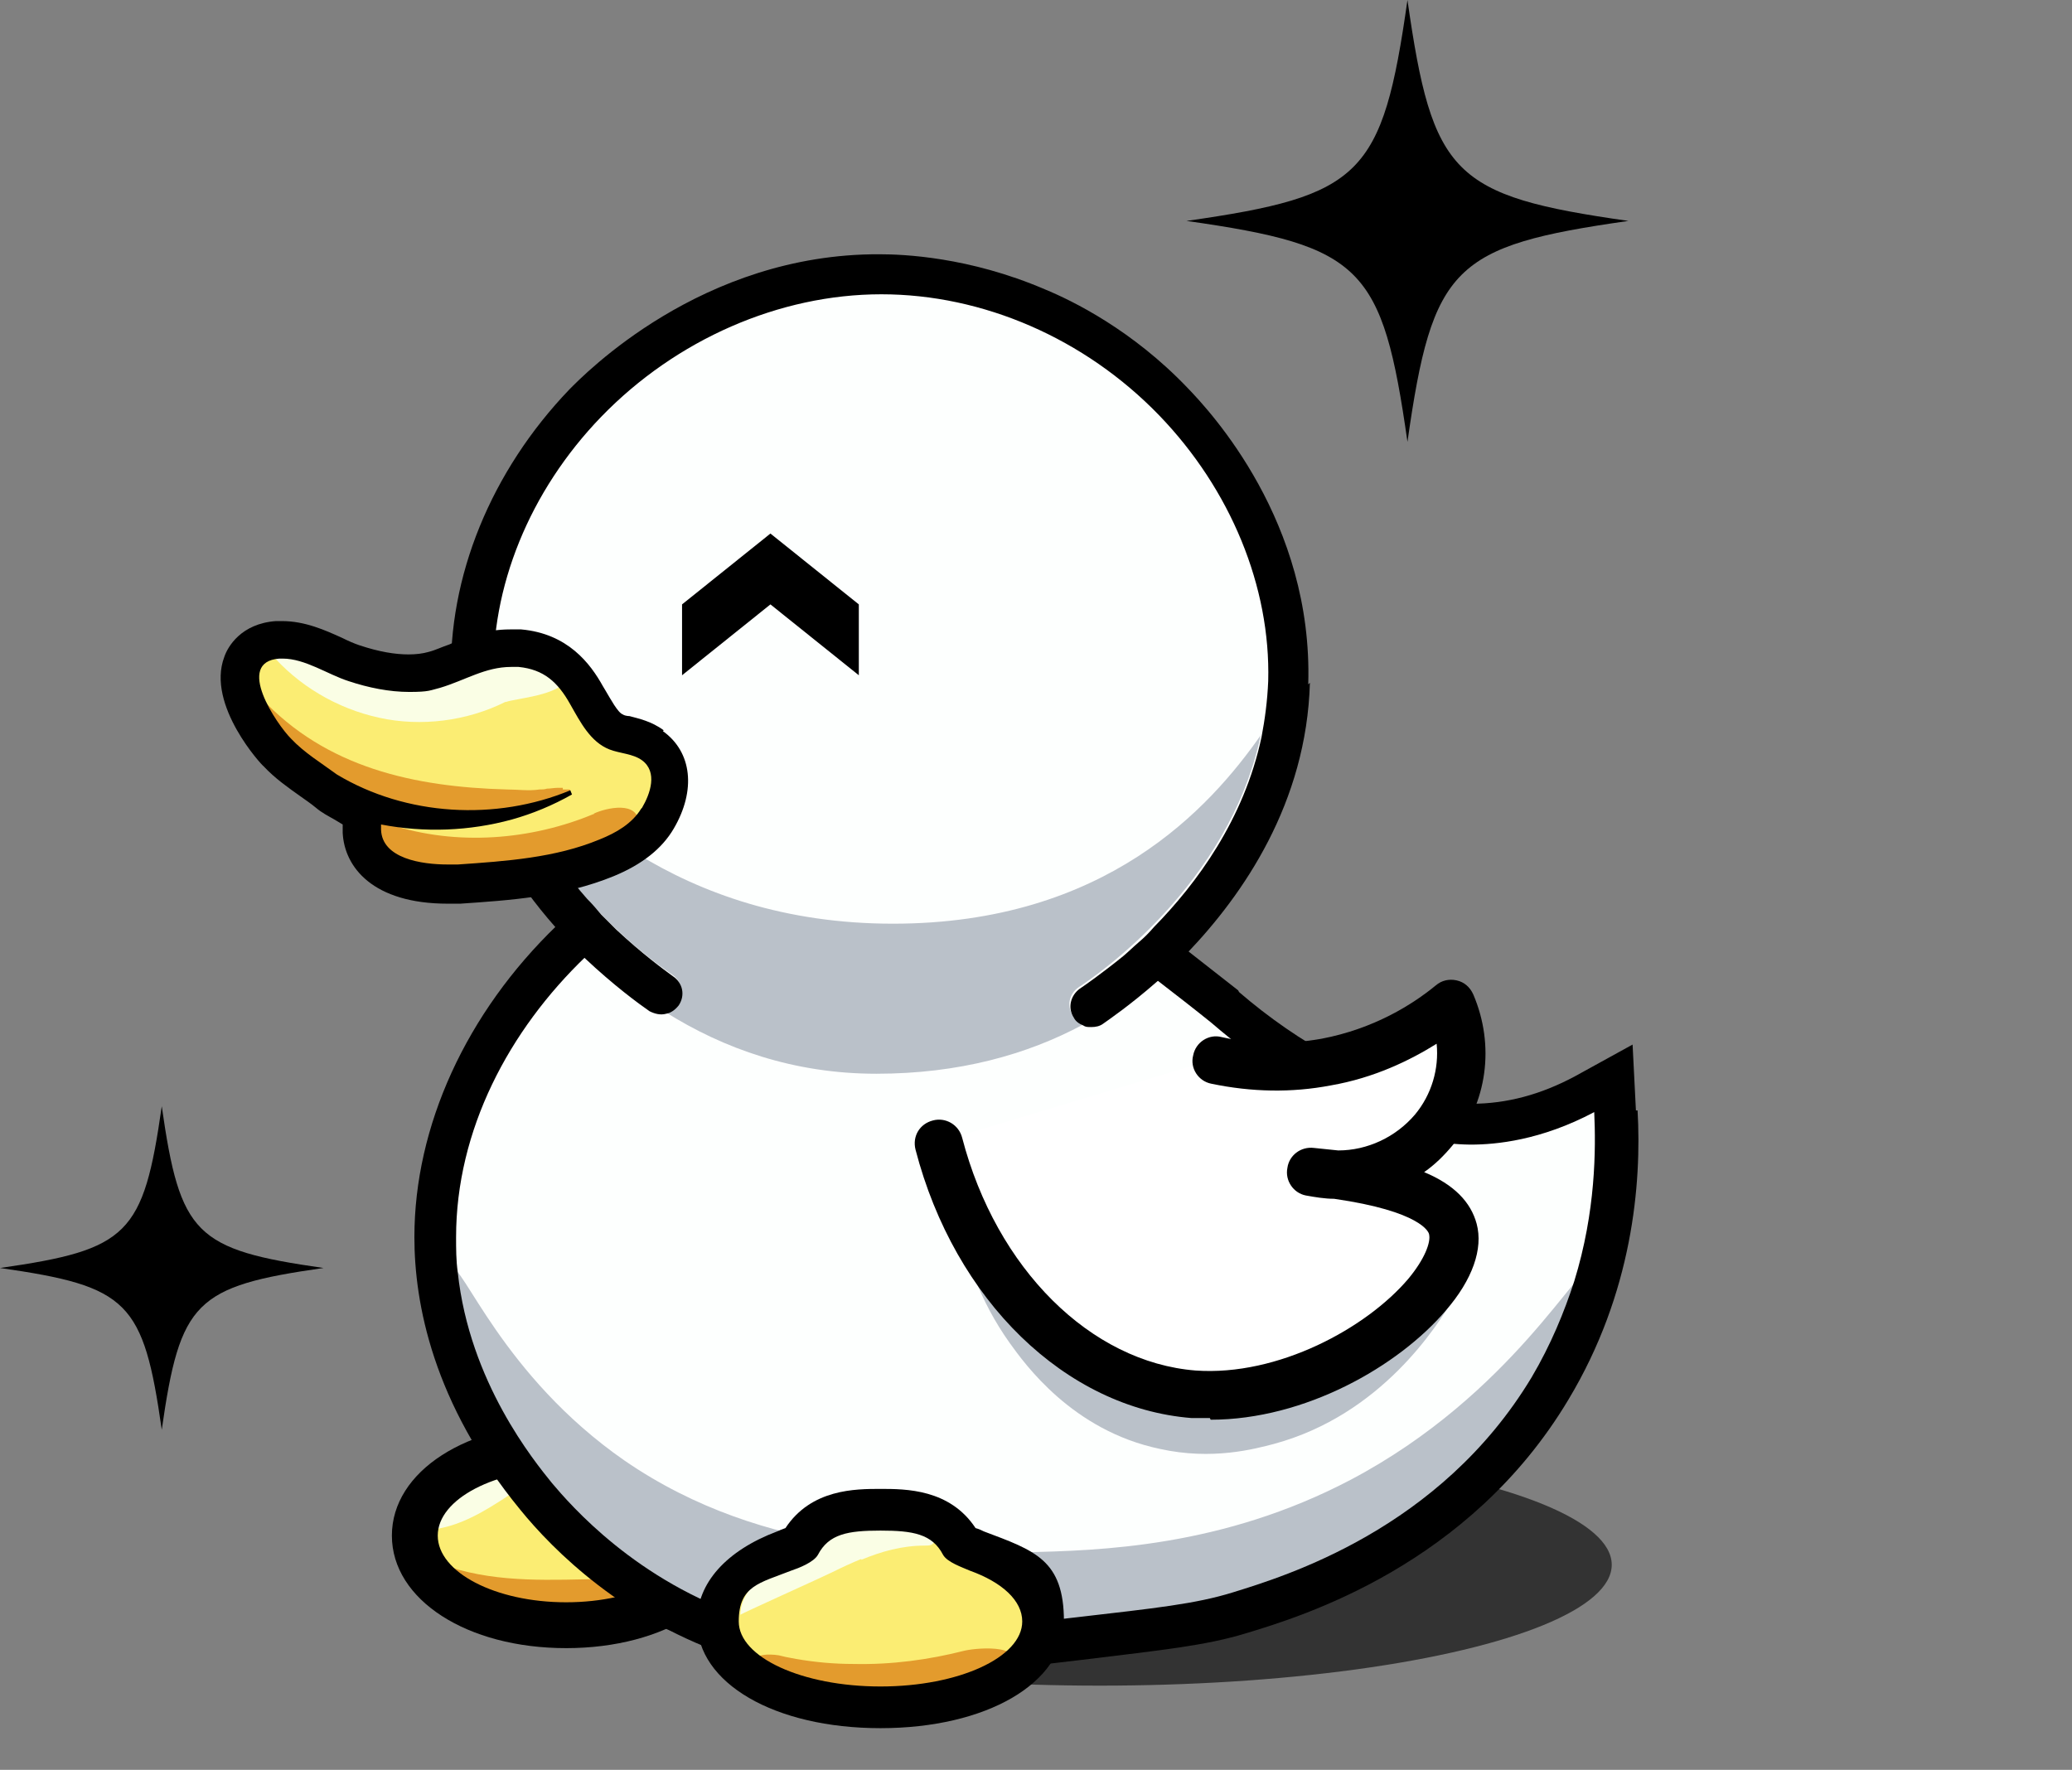 <?xml version="1.0" encoding="UTF-8"?>
<svg id="uuid-0414ec4b-1c22-4b13-b6a9-e56d7ff557cd" xmlns="http://www.w3.org/2000/svg"
	viewBox="0 0 248.5 212.3">
	<rect x="0" y="0" width="248.5" height="212.3" fill="#808080" stroke="none"/>
	<defs>
		<style>
			.uuid-fbd9e129-dbdb-49bf-a872-3f98e144bb22{fill:#fff;}.uuid-762ed457-fefb-4efb-9e42-9d52357ba377{fill:#fafee5;}.uuid-707c604c-9fbf-4d3e-b82b-0c5b3f82006f{fill:#bac1c9;}.uuid-7a3e466b-825b-48a0-aa1d-28f7966d1bd4{fill:#333;}.uuid-14df10a2-0ecf-4713-8375-b9ea4e7c599a{fill:#e39b2d;}.uuid-d7ef4570-0357-4253-8b77-ddbad7ed2056{fill:#fdfffe;}.uuid-9a634e4c-eff0-4d06-9a8f-3c13a01742e6{fill:#fbed73;}</style>
	</defs>
	<g id="uuid-b46dd1a3-a831-4eed-a0f9-d751a11f2db2">
		<ellipse class="uuid-7a3e466b-825b-48a0-aa1d-28f7966d1bd4" cx="131.9" cy="187.7" rx="61.4"
			ry="14.5" />
		<path class="uuid-9a634e4c-eff0-4d06-9a8f-3c13a01742e6"
			d="M67.9,195c-10.4,0-18.2-4.6-18.2-10.8s7.8-10.8,18.2-10.8,18.2,4.6,18.2,10.8-7.8,10.8-18.2,10.8Z" />
		<path class="uuid-14df10a2-0ecf-4713-8375-b9ea4e7c599a"
			d="M71.8,193.4c.9-.1,1.8-.4,2.4-1s.9-1.7.3-2.4c-.5-.5-1.3-.6-2.1-.6-6.2.1-12.4.5-18.4-1.4-.6.8-.4,2,.1,2.9,1.4,2.2,3.8,3.2,6.4,2.9,3.7-.4,7.4.1,11.2-.5Z" />
		<path class="uuid-762ed457-fefb-4efb-9e42-9d52357ba377"
			d="M62.2,178.6c.6-.4,1.3-.9,1.4-1.6,0-.6-.2-1.2-.7-1.6s-1-.6-1.6-.7c-3.6-.8-7.7.5-10,3.4-2,2.4-2.2,6,1.6,5.2,3.4-.7,6.4-2.8,9.3-4.7Z" />
		<path
			d="M67.9,176.2c8.5,0,15.4,3.6,15.4,8s-6.9,8-15.4,8-15.4-3.6-15.4-8,6.9-8,15.4-8h0ZM67.9,170.7c-11.9,0-20.9,5.8-20.9,13.5s9,13.5,20.9,13.5,20.9-5.8,20.9-13.5-9-13.5-20.9-13.5h0Z" />
		<path class="uuid-d7ef4570-0357-4253-8b77-ddbad7ed2056"
			d="M134.7,114.6c.6-.5,1.2-1.1,1.9-1.7l4,3.1,6.3,4.9h0c3.7,3.3,7.7,6.1,12,8.3,5.7,3,10.6,5.6,17.4,5.7h.1c4.5,0,9.2-1.2,13.6-3.6l3.5-1.9.2,3.9c.4,8.4-.6,21-7.9,33.3-4.7,7.8-10.6,13.3-16.5,17.3,0,0-.2.1-.2.2-8.5,5.8-16.8,8.2-20.5,9.4-4.6,1.4-9.3,2-18.3,3,0,0,0,0,0,0-.3,0-.6,0-.9.1-10.8,1.3-18.5,2.2-25.2,2.2s-10.5-.7-15.2-2.2c-12.8-4.2-21-12.5-24.7-17-10-12.2-12.1-23.7-12.1-31.1,0-13.8,6.7-26.2,16.3-35.5,1.2-1.2,2.5-2.3,3.7-3.3.6.6,1.2,1.2,1.8,1.8l60.9,3.2Z" />
		<path class="uuid-707c604c-9fbf-4d3e-b82b-0c5b3f82006f"
			d="M190.9,152.1c1.5,1.1-4.9,19.1-20.8,31.3-15.8,12.1-33.5,12.9-47.2,13.5-16.6.8-34.3,1.6-49.3-10-16.5-12.7-21.1-33.9-19.5-34.8,1.3-.8,6.1,12.9,20.8,23.1,17,11.7,36.5,11.2,48,11,9-.2,23.7-.6,39.1-8.7,19.5-10.3,27.5-26.4,29-25.4Z" />
		<path
			d="M196.2,133.2l-.4-7.9-6.9,3.8c-4.1,2.2-8.2,3.3-12.4,3.3h-.1c-6.1,0-10.8-2.5-16.2-5.4-4.1-2.2-8-4.9-11.6-8h0c0,0-.1-.2-.1-.2l-6-4.7-4-3.1c-.6.6-1.2,1.2-1.8,1.8-.6.6-1.3,1.2-1.9,1.7,1.3,1,2.7,2.1,4,3.1,2.2,1.7,4.4,3.4,6.5,5.1,2.8,2.4,6.9,5.7,12.5,8.6,5.7,3,11.2,5.9,18.5,6h.1c3,0,8.4-.5,14.8-3.9.2,4.4.2,11.9-2.4,20.3,0,0,0,0,0,0-1.2,3.7-2.8,7.6-5.1,11.5-11,18.3-29.7,23.9-35.8,25.8-4.5,1.4-9.3,1.9-18.8,3-10.7,1.2-18.4,2.2-24.9,2.2s-9.8-.6-14.4-2.1c-13.5-4.4-21.4-13.6-23.6-16.2-2.1-2.6-9.9-12.1-11.3-25.3h0c-.2-1.4-.2-2.8-.2-4.2,0-12.8,6.3-24.8,15.6-33.7,1.2-1.2,2.5-2.3,3.7-3.3-.6-.5-1.2-1.1-1.8-1.8-.6-.6-1.1-1.2-1.7-1.9-1.3,1-2.5,2.1-3.7,3.3h0c-10.9,10.5-17.1,24.1-17.1,37.4,0,7.9,2.2,19.9,12.7,32.7,3.9,4.8,12.4,13.4,25.9,17.8,5,1.6,9.9,2.4,16,2.4s14.6-.9,25.5-2.2c9.8-1.2,14.8-1.7,19.7-3.2,6.6-2,26.7-8.1,38.6-28,7.7-12.8,8.8-25.9,8.3-34.7Z" />
		<path class="uuid-d7ef4570-0357-4253-8b77-ddbad7ed2056"
			d="M56.6,80c.1,26.5,23.6,46.9,49,46.9,25.3,0,48.6-20.3,48.9-46.6.2-26.6-23.2-47.4-48.8-47.5-25.6,0-49.1,20.6-49,47.3Z" />
		<path class="uuid-707c604c-9fbf-4d3e-b82b-0c5b3f82006f"
			d="M128.8,122c.3.4.7.8,1.1.9-6.7,3.6-14.9,5.9-24.8,5.9s-18.3-3-25.3-7.4c.6-.1,1.1-.5,1.5-1,.8-1.1.5-2.7-.7-3.5-3.1-2.1-17.3-12.5-20.8-29.3,7.2,8.6,21.4,23.2,47.3,23.2,25.5,0,38-13.9,44.1-22.6-3.8,18-19.8,28.9-21.8,30.2-1.2.8-1.5,2.3-.7,3.5Z" />
		<path
			d="M157.1,81.9c-.4,14.4-8,25.4-14.7,32.4-.6.6-1.2,1.2-1.8,1.8-.6.6-1.3,1.2-1.9,1.7-3.2,2.8-5.7,4.5-6.4,5-.4.3-.9.4-1.4.4s-.7,0-1-.2c-.5-.2-.9-.5-1.1-.9-.8-1.2-.4-2.7.7-3.5.6-.4,2.6-1.8,5.2-3.9.6-.5,1.2-1.1,1.9-1.7.6-.5,1.2-1.1,1.8-1.8,5.1-5.2,10.8-12.9,12.9-22.8.4-2.1.7-4.3.8-6.7.3-11.3-4.5-23-13.1-31.9-8.9-9.2-21.1-14.5-33.3-14.5s-24.6,5.4-33.6,14.7c-8.6,8.9-13.3,20.5-12.9,31.7,0,2.1.3,4.1.7,6,1.7,8.3,6.1,15.1,10.5,20.1.6.6,1.2,1.3,1.7,1.9.6.6,1.2,1.2,1.8,1.8,3.1,2.9,5.7,4.8,6.8,5.6,1.2.8,1.5,2.3.7,3.5-.4.5-.9.9-1.5,1-.7.2-1.4,0-2-.3-1.3-.9-4.3-3.1-7.8-6.4-.6-.6-1.2-1.1-1.8-1.8-.6-.6-1.1-1.2-1.7-1.9-4.7-5.3-9.4-12.6-11.5-21.5-.6-2.4-.9-5-1-7.7,0-.1,0-.3,0-.4-.4-12.4,4.8-25.1,14.2-34.9,1.7-1.7,15.8-16.3,37.2-16.2,2.8,0,10.7.3,19.8,4.2,3.4,1.4,10.5,4.9,17.1,11.8,2.8,2.9,15.1,16.1,14.5,35.6Z" />
		<polygon points="103 81 92.4 72.5 81.8 81 81.8 72.5 92.4 64 103 72.5 103 81" />
		<path class="uuid-9a634e4c-eff0-4d06-9a8f-3c13a01742e6"
			d="M105.6,204.7c-11.1,0-19.5-4.4-19.5-10.3s2.9-6.5,7.9-8.4c.4-.2,1.6-.6,2-.9,2.1-3.7,5.9-4.1,9.6-4.1s7.5.3,9.6,4.1c.4.3,1.5.7,1.9.9,5.1,1.9,8,5,8,8.4,0,5.9-8.4,10.3-19.5,10.3Z" />
		<path class="uuid-762ed457-fefb-4efb-9e42-9d52357ba377"
			d="M103.3,187c-1.2.5-2.3,1-3.5,1.6s-11,5-11,5.1c0-1.7,1-3.1,2.2-4.3,2.8-2.9,6.3-5.2,10.3-6.1,2-.5,4.2-.6,6.2-.3s5.6,1.6,4.2,2.3c-.2.1-.5.1-.8.1-2.7,0-5.2.7-7.6,1.7Z" />
		<path class="uuid-14df10a2-0ecf-4713-8375-b9ea4e7c599a"
			d="M92.9,198.5c-1.3-.1-2.5,0-2.7,1.3-.2,1,.9,1.8,1.8,2.2,7.2,3.5,15.8,4,23.4,1.6,1.8-.6,4.3-1.5,5.5-3.1,2.7-3.3-3.4-2.9-5.2-2.5-4.3,1.1-8.8,1.7-13.3,1.6-2.3,0-4.6-.2-6.9-.6s-1.6-.4-2.6-.5Z" />
		<path
			d="M105.6,183.6c3.9,0,6.2.4,7.5,2.9.5.9,2.3,1.5,3.2,1.9,3.9,1.4,6.3,3.6,6.3,6.1,0,4.3-7.6,7.8-17,7.8s-17-3.5-17-7.8,2.5-4.6,6.3-6.1c.9-.3,2.7-1,3.2-1.9,1.3-2.5,3.6-2.9,7.5-2.9h0ZM105.6,178.6c-3,0-8.3,0-11.4,4.7-.3.1-.8.3-1,.4h0c-6.1,2.3-9.6,6.2-9.6,10.8,0,7.4,9.3,12.8,22,12.8s22-5.4,22-12.8-3.5-8.5-9.6-10.8h0c-.2-.1-.6-.3-1-.4-3.1-4.7-8.4-4.7-11.4-4.7h0Z" />
		<path class="uuid-fbd9e129-dbdb-49bf-a872-3f98e144bb22"
			d="M112.6,137.1c4.5,16.9,16.8,29,30.6,30,16.2,1.2,32.7-13,31-19.9-1.1-4.3-9.4-6.1-17-6.9,5.4,1.2,11.1-.7,14.6-5,3.4-4.2,4.2-10.1,2.1-15.1-2.4,2-7.5,5.6-15,7-5.6,1.1-10.3.4-13.1-.2l-33.2,10Z" />
		<path class="uuid-707c604c-9fbf-4d3e-b82b-0c5b3f82006f"
			d="M132.1,161.6c3.4,1.6,10.7,5,20.4,4.1,11.5-1.1,19.1-7.4,21.8-9.9-1.9,3.2-8.6,13.9-21.5,17.4-2.3.6-7.4,2-13.7.6-10.5-2.2-16.2-10.2-18-12.7-3.7-5.2-5.3-10.4-6-14.1,2.3,3.3,7.6,10.1,17,14.6Z" />
		<path
			d="M145.1,170.1c-.7,0-1.5,0-2.2,0-15.1-1.2-28.4-14.1-33.1-32.2-.4-1.6.5-3.1,2.1-3.5,1.5-.4,3.1.5,3.5,2.1,4.1,15.7,15.4,26.9,28,27.9,9.9.7,20.5-5.1,25.5-11,2-2.4,2.7-4.4,2.5-5.3,0-.3-1-2.8-11.4-4.3-1.1,0-2.3-.2-3.4-.4-1.5-.3-2.5-1.8-2.2-3.3.2-1.5,1.6-2.6,3.2-2.4,1,.1,2,.2,2.9.3h0c3.5,0,6.9-1.6,9.2-4.3,2-2.4,2.9-5.5,2.6-8.5-3.2,2-7.5,4.1-12.7,5-4.7.9-9.5.8-14.3-.2-1.6-.3-2.6-1.9-2.2-3.4.3-1.6,1.9-2.6,3.4-2.2,4,.9,8,.9,12,.2,6.3-1.2,10.9-4.1,13.7-6.4.7-.6,1.6-.8,2.5-.6.9.2,1.6.8,2,1.7,2.6,6.1,1.7,13-2.5,18.1-1,1.2-2.1,2.3-3.4,3.2,3.6,1.5,5.6,3.6,6.3,6.2.8,3-.5,6.7-3.7,10.4-5.7,6.7-16.9,13.1-28.2,13.1Z" />
		<path class="uuid-9a634e4c-eff0-4d06-9a8f-3c13a01742e6"
			d="M53.7,106.1c-6.3,0-10.1-2.4-10.3-6.4,0-.3,0-.7,0-1,0-.3,0-.8,0-1-.2-.3-1.4-1-2.1-1.4-.7-.4-1.4-.8-1.9-1.2-.6-.5-1.3-1-2-1.5-1.4-1-2.8-2-4.1-3.3,0,0-5.8-6.4-4.2-10.7.4-1,1.4-2.6,4.2-2.8.2,0,.4,0,.6,0,2.3,0,4.4,1,6.2,1.8.8.4,1.6.7,2.3,1,2.6.8,4.7,1.2,6.6,1.2s2.1-.1,3-.4c.9-.3,1.8-.6,2.7-1,2-.8,4-1.6,6.5-1.6s.7,0,1.1,0c4.5.4,6.5,3.1,8,5.6l.3.5c1,1.8,1.9,3.4,3.3,4,.3.1.7.2,1.2.3,1,.2,2.2.5,3.2,1.3,2.5,1.8,2.7,5.2.6,8.7-1.5,2.6-4.2,3.9-6.1,4.7-5.8,2.3-12.1,2.8-17.7,3.1-.4,0-.9,0-1.4,0Z" />
		<path class="uuid-762ed457-fefb-4efb-9e42-9d52357ba377"
			d="M60.6,84.2c-4.6,2.3-10.1,3-15.1,1.9-5.1-1.1-9.8-3.9-13.1-7.8,8-1.7,16.3,3.4,24.3,1.7,2.2-.5,4.2-1.5,6.5-1.5,1.2,0,5.5.9,4.8,2.9s-6.3,2.4-7.3,2.8Z" />
		<path class="uuid-14df10a2-0ecf-4713-8375-b9ea4e7c599a"
			d="M67.5,94.7c.2,0,.4,0,.7,0,0,0,0,0,.1,0,.2,0,0,.4-.1.5-.1.1-.3.2-.5.3-.3.2-.6.3-1,.5-.8.4-1.7.7-2.6.9-1.3.3-2.5.5-3.8.7-3.2.6-6.5,1-9.8.8-4.5-.2-9.2-1.6-13-4.1s-3.3-2.9-4.4-4.8-1-2-1.3-3-.2-2.4-.5-2.8c7.8,8.4,18.4,10.7,29.5,11,1.3,0,2.6.2,3.9,0,.3,0,.6,0,.9-.1.4,0,.9-.1,1.3-.1s.4,0,.6,0Z" />
		<path class="uuid-14df10a2-0ecf-4713-8375-b9ea4e7c599a"
			d="M71.3,97.6c-7.6,3.2-16.6,3.9-24.5,1.3-.5-.2-1.2-.3-1.6,0-.2.3-.2.6-.2,1,.2,3.2.4,5.2,3.8,6.4,2.2.8,4.7.6,7,.3,5.5-.6,11.5-1.4,16.6-3.7s4.3-2.2,4.2-4.1c0-2.8-3.9-1.9-5.4-1.2Z" />
		<path
			d="M79.6,87.6c-1.5-1.1-3-1.4-4.1-1.7-.3,0-.7-.1-.8-.2-.6-.2-1.5-1.9-2.1-2.9l-.3-.5c-1.5-2.7-4.2-6.3-9.8-6.8-.4,0-.9,0-1.3,0-3,0-5.3.9-7.3,1.8-.9.3-1.7.7-2.5.9-.7.2-1.5.3-2.4.3-1.6,0-3.5-.3-5.9-1.1-.6-.2-1.3-.5-2.1-.9-2-.9-4.4-2-7.2-2s-.5,0-.7,0c-4.2.3-5.8,3.1-6.2,4.3-2.2,5.8,4.6,13.1,4.7,13.1,1.4,1.5,3,2.6,4.4,3.6.7.5,1.3.9,1.9,1.4.7.6,1.5,1,2.2,1.4.3.2.7.4,1,.6,0,.3,0,.6,0,1,.2,4.1,3.6,8.5,12.6,8.5s1,0,1.5,0c5.8-.4,12.3-.8,18.4-3.3,3.4-1.4,5.8-3.3,7.2-5.7,2.7-4.6,2.2-9.2-1.3-11.7ZM76.9,97c-1.1,1.8-3,2.9-5,3.7-5.3,2.2-11.2,2.6-17,3-.4,0-.8,0-1.2,0-3.1,0-7.9-.7-8-4.2,0-.2,0-.4,0-.6,5.2,1,10.6.8,15.7-.6,2.5-.7,4.9-1.7,7.2-3l-.2-.5c-8.9,3.7-19.7,3.1-28-1.9-1.9-1.4-3.9-2.6-5.5-4.3-1.7-1.7-6.8-9.2-1.4-9.6.1,0,.3,0,.4,0,2.7,0,5.4,1.9,7.9,2.7,2.4.8,4.9,1.3,7.3,1.3s2.5-.2,3.7-.5c3-.9,5.4-2.5,8.5-2.5s.6,0,.9,0c3,.3,4.7,1.8,6.2,4.5,1.2,2.1,2.4,4.5,4.7,5.4,1.3.5,2.8.5,3.9,1.3,1.9,1.4,1,4,0,5.7Z" />
		<path
			d="M195.3,26.5c-21,3-23.5,5.4-26.5,26.5-3-21-5.4-23.5-26.5-26.5,21-3,23.5-5.4,26.5-26.5,3,21,5.4,23.5,26.5,26.5Z" />
		<path
			d="M38.8,152.1c-15.4,2.2-17.2,4-19.4,19.4-2.2-15.4-4-17.2-19.4-19.4,15.4-2.2,17.2-4,19.4-19.4,2.2,15.4,4,17.2,19.4,19.4Z" />
	</g>
</svg>
